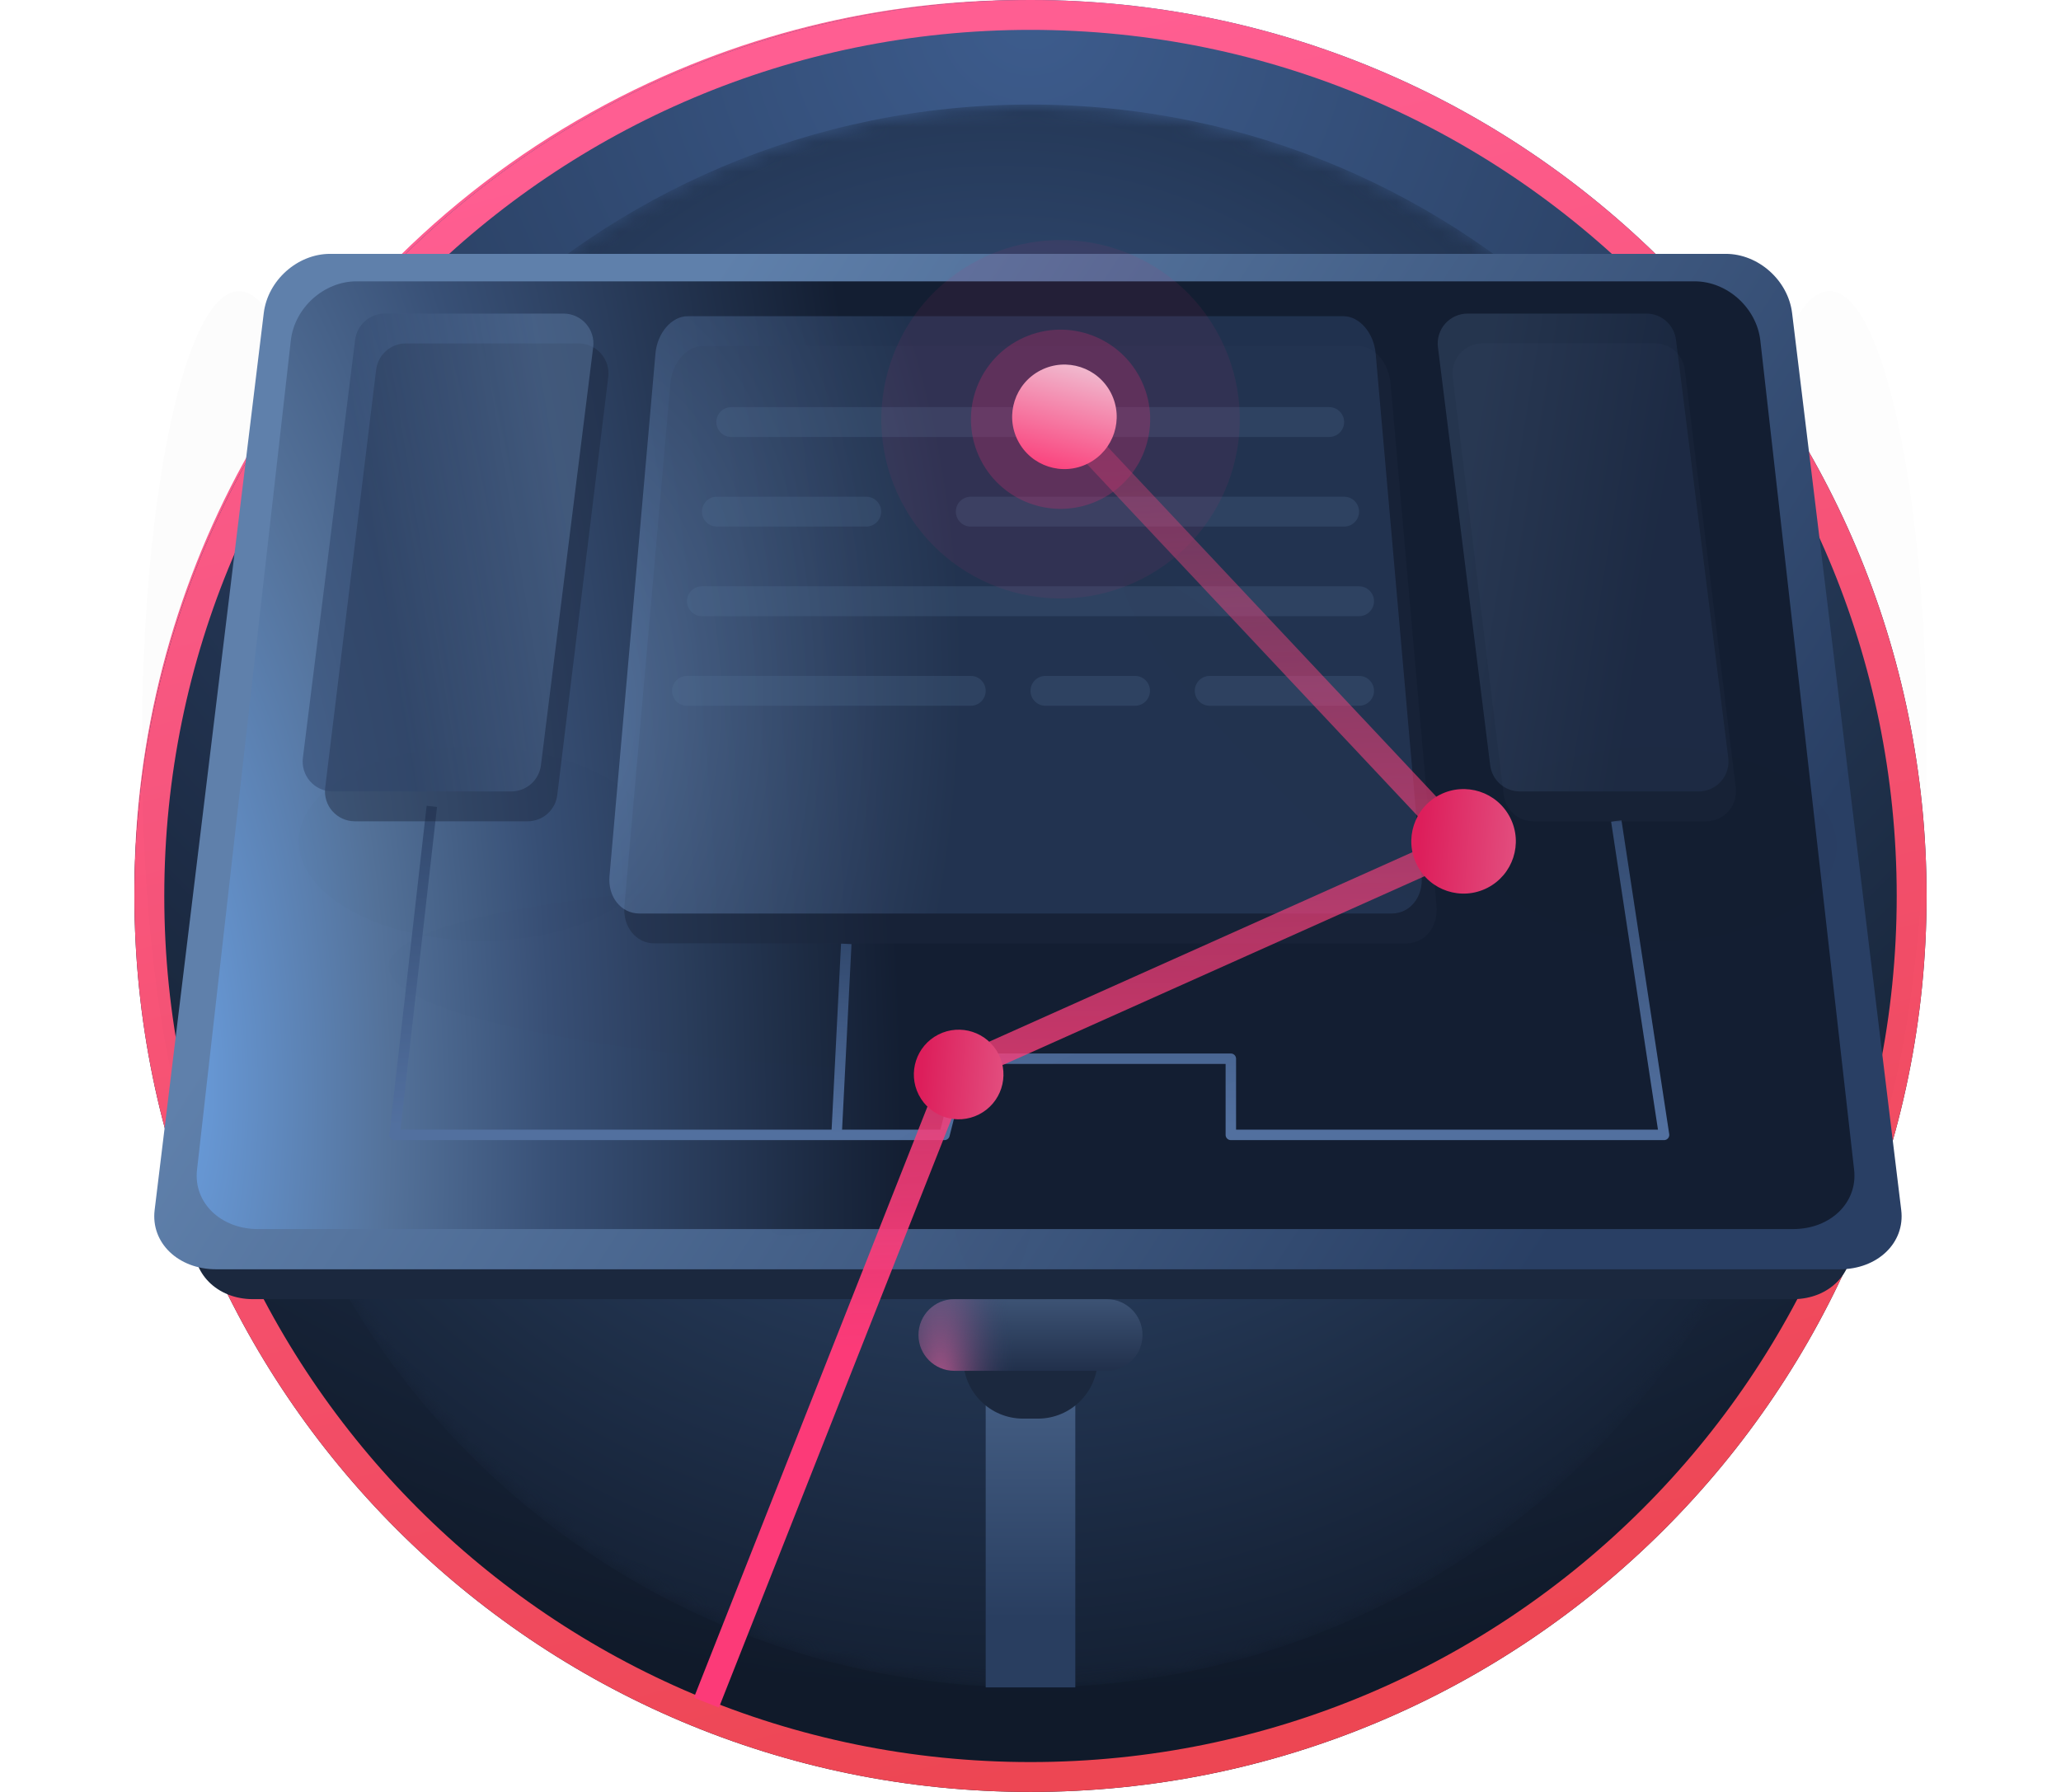 <svg width="138" height="120" viewBox="0 0 138 120" fill="none" xmlns="http://www.w3.org/2000/svg">
<path d="M68.5 118C100.809 118 127 91.809 127 59.5C127 27.191 100.809 1 68.5 1C36.191 1 10 27.191 10 59.5C10 91.809 36.191 118 68.5 118Z" fill="black" fill-opacity="0.15"/>
<path d="M68.529 119.032C56.672 119.052 45.082 115.512 35.259 108.87C25.692 102.411 18.203 93.317 13.699 82.689C9.84 73.57 8.321 63.632 9.279 53.777C10.238 43.922 13.643 34.463 19.186 26.259C25.644 16.691 34.739 9.202 45.368 4.7C54.487 0.841 64.425 -0.678 74.28 0.28C84.135 1.238 93.594 4.643 101.798 10.187C111.365 16.646 118.853 25.74 123.356 36.368C127.215 45.487 128.734 55.425 127.776 65.28C126.818 75.135 123.412 84.594 117.869 92.799C111.411 102.366 102.317 109.854 91.688 114.357C84.361 117.458 76.484 119.048 68.528 119.032H68.529ZM68.529 2.007C57.067 1.988 45.864 5.41 36.368 11.831C27.12 18.073 19.881 26.864 15.528 37.138C11.798 45.951 10.329 55.558 11.255 65.084C12.181 74.609 15.473 83.753 20.83 91.683C27.073 100.931 35.864 108.17 46.137 112.523C54.951 116.253 64.558 117.722 74.084 116.795C83.609 115.869 92.753 112.577 100.683 107.219C109.931 100.977 117.17 92.186 121.523 81.912C125.253 73.099 126.721 63.492 125.795 53.967C124.869 44.441 121.577 35.298 116.219 27.367C109.976 18.12 101.186 10.881 90.912 6.527C83.831 3.531 76.218 1.993 68.528 2.007H68.529Z" fill="url(#paint0_linear_1251_16266)"/>
<path d="M69 120C102.137 120 129 93.137 129 60C129 26.863 102.137 0 69 0C35.863 0 9 26.863 9 60C9 93.137 35.863 120 69 120Z" fill="url(#paint1_radial_1251_16266)"/>
<path d="M69 119C101.585 119 128 92.585 128 60C128 27.415 101.585 1 69 1C36.415 1 10 27.415 10 60C10 92.585 36.415 119 69 119Z" stroke="url(#paint2_linear_1251_16266)" stroke-width="2"/>
<mask id="mask0_1251_16266" style="mask-type:alpha" maskUnits="userSpaceOnUse" x="16" y="7" width="106" height="106">
<path d="M69 113C98.271 113 122 89.271 122 60C122 30.729 98.271 7 69 7C39.729 7 16 30.729 16 60C16 89.271 39.729 113 69 113Z" fill="white"/>
</mask>
<g mask="url(#mask0_1251_16266)">
<path d="M69 113C98.271 113 122 89.271 122 60C122 30.729 98.271 7 69 7C39.729 7 16 30.729 16 60C16 89.271 39.729 113 69 113Z" fill="url(#paint3_radial_1251_16266)"/>
<path d="M69 120C102.137 120 129 93.137 129 60C129 26.863 102.137 0 69 0C35.863 0 9 26.863 9 60C9 93.137 35.863 120 69 120Z" stroke="url(#paint4_linear_1251_16266)" stroke-width="2"/>
</g>
<g opacity="0.783" filter="url(#filter0_f_1251_16266)">
<path d="M64.869 94.999C89.166 95.423 108.921 92.41 108.993 88.268C109.066 84.127 89.428 80.425 65.131 80.001C40.834 79.577 21.079 82.591 21.007 86.732C20.934 90.874 40.572 94.575 64.869 94.999Z" fill="url(#paint5_radial_1251_16266)"/>
</g>
<path d="M66 94H72V113H66V94Z" fill="url(#paint6_linear_1251_16266)"/>
<path d="M69.5 87H68.5C66.291 87 64.5 88.791 64.5 91C64.5 93.209 66.291 95 68.5 95H69.5C71.709 95 73.5 93.209 73.5 91C73.5 88.791 71.709 87 69.5 87Z" fill="#1B283E"/>
<path d="M74.1 87H63.9C62.575 87 61.5 88.075 61.5 89.4C61.5 90.725 62.575 91.8 63.9 91.8H74.1C75.425 91.8 76.5 90.725 76.5 89.4C76.5 88.075 75.425 87 74.1 87Z" fill="url(#paint7_linear_1251_16266)"/>
<path opacity="0.705" d="M74.1 87H63.9C62.575 87 61.5 88.075 61.5 89.4C61.5 90.725 62.575 91.8 63.9 91.8H74.1C75.425 91.8 76.5 90.725 76.5 89.4C76.5 88.075 75.425 87 74.1 87Z" fill="url(#paint8_radial_1251_16266)"/>
<g filter="url(#filter1_f_1251_16266)">
<path d="M9.5 50C9.5 66.845 12.41 80.5 16 80.5C19.59 80.5 22.5 66.845 22.5 50C22.5 33.155 19.59 19.5 16 19.5C12.41 19.5 9.5 33.155 9.5 50Z" fill="url(#paint9_radial_1251_16266)"/>
</g>
<g opacity="0.783" filter="url(#filter2_f_1251_16266)">
<path d="M129 50C129 66.845 126.09 80.5 122.5 80.5C118.91 80.5 116 66.845 116 50C116 33.155 118.91 19.5 122.5 19.5C126.09 19.5 129 33.155 129 50Z" fill="url(#paint10_radial_1251_16266)"/>
</g>
<path fill-rule="evenodd" clip-rule="evenodd" d="M24.17 19H112.83C114.903 19 116.79 20.776 117.043 22.966L123.975 83.034C124.228 85.224 122.477 87 120.065 87H16.934C14.521 87 12.77 85.224 13.023 83.034L19.956 22.966C20.209 20.776 22.096 19 24.17 19Z" fill="#1B283E"/>
<path fill-rule="evenodd" clip-rule="evenodd" d="M22.102 17H115.554C117.74 17 119.729 18.776 119.995 20.966L127.302 81.034C127.569 83.224 125.723 85 123.18 85H14.476C11.933 85 10.088 83.224 10.354 81.034L17.661 20.966C17.927 18.776 19.916 17 22.102 17Z" fill="url(#paint11_linear_1251_16266)"/>
<path opacity="0.251" fill-rule="evenodd" clip-rule="evenodd" d="M22.102 17H115.554C117.74 17 119.729 18.776 119.995 20.966L127.302 81.034C127.569 83.224 125.723 85 123.18 85H14.476C11.933 85 10.088 83.224 10.354 81.034L17.661 20.966C17.927 18.776 19.916 17 22.102 17Z" fill="url(#paint12_radial_1251_16266)"/>
<path fill-rule="evenodd" clip-rule="evenodd" d="M23.868 18.84H113.47C115.651 18.84 117.62 20.616 117.868 22.806L124.148 78.341C124.395 80.531 122.568 82.307 120.066 82.307H17.274C14.772 82.307 12.944 80.531 13.192 78.341L19.472 22.806C19.718 20.616 21.688 18.84 23.868 18.84Z" fill="url(#paint13_radial_1251_16266)"/>
<path opacity="0.279" fill-rule="evenodd" clip-rule="evenodd" d="M23.868 18.84H113.47C115.651 18.84 117.62 20.616 117.868 22.806L124.148 78.341C124.395 80.531 122.568 82.307 120.066 82.307H17.274C14.772 82.307 12.944 80.531 13.192 78.341L19.472 22.806C19.718 20.616 21.688 18.84 23.868 18.84Z" fill="url(#paint14_radial_1251_16266)"/>
<g opacity="0.627" filter="url(#filter3_f_1251_16266)">
<path d="M66.886 71.929C89.527 72.325 107.931 69.735 107.994 66.146C108.056 62.557 89.754 59.327 67.113 58.931C44.473 58.536 26.069 61.126 26.006 64.715C25.944 68.304 44.246 71.534 66.886 71.929Z" fill="url(#paint15_radial_1251_16266)"/>
</g>
<g filter="url(#filter4_f_1251_16266)">
<path d="M31.887 62.999C38.513 63.115 43.935 60.299 43.998 56.71C44.061 53.121 38.74 50.117 32.113 50.001C25.487 49.886 20.064 52.702 20.002 56.291C19.939 59.88 25.26 62.884 31.887 62.999Z" fill="url(#paint16_radial_1251_16266)"/>
</g>
<g filter="url(#filter5_f_1251_16266)">
<path d="M110.887 62.999C117.513 63.115 122.935 60.299 122.998 56.71C123.061 53.121 117.74 50.117 111.113 50.001C104.487 49.886 99.064 52.702 99.002 56.291C98.939 59.88 104.26 62.884 110.887 62.999Z" fill="url(#paint17_radial_1251_16266)"/>
</g>
<path d="M28.915 54L26.421 76H63.24L64.532 70.899H82.414V76H111.421L108.223 54.971" stroke="url(#paint18_linear_1251_16266)" stroke-width="0.7" stroke-linejoin="round"/>
<path d="M56.664 63.208L56 76.304" stroke="url(#paint19_linear_1251_16266)" stroke-width="0.7" stroke-linejoin="round"/>
<path opacity="0.446" fill-rule="evenodd" clip-rule="evenodd" d="M47.044 23.175H90.956C92.026 23.175 92.99 24.294 93.111 25.675L96.189 60.675C96.31 62.056 95.415 63.175 94.189 63.175H43.81C42.584 63.175 41.689 62.056 41.81 60.675L44.888 25.675C45.01 24.293 45.975 23.175 47.044 23.175Z" fill="#1B283E"/>
<path opacity="0.5" fill-rule="evenodd" clip-rule="evenodd" d="M46.044 21.175H89.956C91.026 21.175 91.99 22.294 92.111 23.675L95.189 58.675C95.31 60.056 94.415 61.175 93.189 61.175H42.81C41.584 61.175 40.689 60.056 40.81 58.675L43.888 23.675C44.01 22.293 44.975 21.175 46.044 21.175Z" fill="url(#paint20_radial_1251_16266)"/>
<path opacity="0.216" d="M65 34.263H90M48.966 28.263H89H48.966ZM47 40.263H91H47ZM46 46.263H65H46ZM70 46.263H76H70ZM81 46.263H91H81ZM48 34.263H58H48Z" stroke="#5A79A1" stroke-width="2" stroke-linecap="round" stroke-linejoin="round"/>
<path opacity="0.446" fill-rule="evenodd" clip-rule="evenodd" d="M27.171 23H38.741C39.024 23 39.304 23.06 39.562 23.176C39.821 23.292 40.051 23.462 40.239 23.674C40.426 23.886 40.567 24.135 40.651 24.405C40.736 24.676 40.761 24.961 40.727 25.242L37.314 53.242C37.255 53.727 37.021 54.173 36.655 54.497C36.29 54.821 35.818 55 35.33 55H23.759C23.476 55 23.196 54.94 22.938 54.824C22.68 54.708 22.449 54.538 22.261 54.326C22.073 54.114 21.933 53.865 21.849 53.594C21.765 53.324 21.739 53.039 21.773 52.758L25.186 24.758C25.245 24.273 25.479 23.827 25.845 23.503C26.21 23.179 26.682 23 27.17 23H27.171ZM110.829 23H99.259C98.976 23 98.696 23.06 98.438 23.176C98.18 23.292 97.949 23.462 97.761 23.674C97.573 23.886 97.433 24.135 97.349 24.405C97.264 24.676 97.239 24.961 97.273 25.242L100.686 53.242C100.745 53.727 100.979 54.173 101.345 54.497C101.71 54.821 102.182 55 102.67 55H114.24C114.523 55 114.803 54.94 115.061 54.824C115.319 54.708 115.55 54.538 115.738 54.326C115.926 54.114 116.066 53.865 116.15 53.594C116.234 53.324 116.26 53.039 116.226 52.758L112.813 24.758C112.755 24.273 112.521 23.827 112.155 23.503C111.79 23.179 111.318 23 110.83 23H110.829Z" fill="#1B283E"/>
<path opacity="0.502" fill-rule="evenodd" clip-rule="evenodd" d="M25.766 21H37.734C38.018 21 38.298 21.06 38.557 21.177C38.815 21.293 39.046 21.464 39.234 21.676C39.421 21.889 39.562 22.139 39.645 22.41C39.729 22.681 39.754 22.967 39.719 23.248L36.219 51.248C36.159 51.732 35.923 52.177 35.558 52.499C35.192 52.822 34.722 53 34.234 53H22.266C21.982 53 21.702 52.94 21.444 52.823C21.185 52.707 20.954 52.536 20.766 52.324C20.579 52.111 20.438 51.861 20.355 51.59C20.271 51.319 20.246 51.033 20.281 50.752L23.781 22.752C23.841 22.268 24.077 21.823 24.442 21.5C24.808 21.178 25.279 21 25.766 21Z" fill="url(#paint21_linear_1251_16266)"/>
<g opacity="0.743" filter="url(#filter6_f_1251_16266)">
<path d="M78.569 74.215C92.804 68.173 103.819 62.038 103.171 60.513C102.524 58.988 90.46 62.65 76.225 68.692C61.99 74.735 50.975 80.869 51.623 82.394C52.27 83.919 64.335 80.258 78.569 74.215Z" fill="url(#paint22_radial_1251_16266)"/>
</g>
<g opacity="0.743" filter="url(#filter7_f_1251_16266)">
<path d="M84.923 52.221C91.366 58.665 97.54 62.939 98.711 61.767C99.883 60.596 95.609 54.422 89.165 47.979C82.722 41.535 76.548 37.261 75.377 38.433C74.205 39.604 78.479 45.778 84.923 52.221Z" fill="url(#paint23_radial_1251_16266)"/>
</g>
<g opacity="0.707" filter="url(#filter8_f_1251_16266)">
<path d="M69.5 78C69.5 73.306 68.157 69.5 66.5 69.5C64.843 69.5 63.5 73.306 63.5 78C63.5 82.694 64.843 86.5 66.5 86.5C68.157 86.5 69.5 82.694 69.5 78Z" fill="url(#paint24_radial_1251_16266)"/>
</g>
<path d="M47.299 114.022L64 71.745L97.941 56.547L70.718 27.567" stroke="url(#paint25_linear_1251_16266)" stroke-width="1.8" stroke-linejoin="round"/>
<path d="M62.828 69.282C61.351 70.035 60.764 71.841 61.517 73.317C62.269 74.794 64.075 75.381 65.552 74.629C67.028 73.876 67.615 72.07 66.863 70.594C66.11 69.117 64.304 68.53 62.828 69.282Z" fill="url(#paint26_linear_1251_16266)"/>
<path d="M96.408 53.223C94.686 54.101 94.001 56.208 94.879 57.931C95.756 59.653 97.864 60.338 99.586 59.46C101.308 58.583 101.993 56.475 101.116 54.753C100.238 53.03 98.13 52.346 96.408 53.223Z" fill="url(#paint27_linear_1251_16266)"/>
<g opacity="0.093" filter="url(#filter9_f_1251_16266)">
<path d="M65.564 17.384C59.659 20.393 57.312 27.619 60.32 33.524C63.329 39.429 70.555 41.777 76.46 38.768C82.365 35.759 84.713 28.533 81.704 22.628C78.696 16.723 71.47 14.375 65.564 17.384Z" fill="#C42E6C"/>
</g>
<g opacity="0.305" filter="url(#filter10_f_1251_16266)">
<path d="M68.289 22.73C65.336 24.235 64.162 27.848 65.666 30.8C67.171 33.753 70.784 34.927 73.737 33.422C76.689 31.918 77.863 28.305 76.359 25.352C74.854 22.4 71.241 21.226 68.289 22.73Z" fill="#C42E6C"/>
</g>
<path d="M69.683 24.795C67.961 25.673 67.276 27.78 68.153 29.503C69.031 31.225 71.139 31.91 72.861 31.032C74.583 30.155 75.268 28.047 74.391 26.325C73.513 24.602 71.405 23.918 69.683 24.795Z" fill="url(#paint28_linear_1251_16266)"/>
<g opacity="0.5">
<path opacity="0.5" fill-rule="evenodd" clip-rule="evenodd" d="M110.234 21H98.266C97.982 21 97.702 21.06 97.443 21.177C97.185 21.293 96.954 21.464 96.766 21.676C96.579 21.889 96.438 22.139 96.355 22.41C96.271 22.681 96.246 22.967 96.281 23.248L99.781 51.248C99.841 51.732 100.076 52.177 100.442 52.499C100.808 52.822 101.278 53 101.766 53H113.734C114.018 53 114.298 52.94 114.556 52.823C114.815 52.707 115.046 52.536 115.234 52.324C115.421 52.111 115.562 51.861 115.645 51.59C115.729 51.319 115.754 51.033 115.719 50.752L112.219 22.752C112.158 22.268 111.923 21.823 111.558 21.5C111.192 21.178 110.721 21 110.234 21Z" fill="url(#paint29_linear_1251_16266)"/>
</g>
<defs>
<filter id="filter0_f_1251_16266" x="15.307" y="74.262" width="99.387" height="26.477" filterUnits="userSpaceOnUse" color-interpolation-filters="sRGB">
<feFlood flood-opacity="0" result="BackgroundImageFix"/>
<feBlend mode="normal" in="SourceGraphic" in2="BackgroundImageFix" result="shape"/>
<feGaussianBlur stdDeviation="2.85" result="effect1_foregroundBlur_1251_16266"/>
</filter>
<filter id="filter1_f_1251_16266" x="3.8" y="13.8" width="24.4" height="72.4" filterUnits="userSpaceOnUse" color-interpolation-filters="sRGB">
<feFlood flood-opacity="0" result="BackgroundImageFix"/>
<feBlend mode="normal" in="SourceGraphic" in2="BackgroundImageFix" result="shape"/>
<feGaussianBlur stdDeviation="2.85" result="effect1_foregroundBlur_1251_16266"/>
</filter>
<filter id="filter2_f_1251_16266" x="110.3" y="13.8" width="24.4" height="72.4" filterUnits="userSpaceOnUse" color-interpolation-filters="sRGB">
<feFlood flood-opacity="0" result="BackgroundImageFix"/>
<feBlend mode="normal" in="SourceGraphic" in2="BackgroundImageFix" result="shape"/>
<feGaussianBlur stdDeviation="2.85" result="effect1_foregroundBlur_1251_16266"/>
</filter>
<filter id="filter3_f_1251_16266" x="20.306" y="53.192" width="93.388" height="24.477" filterUnits="userSpaceOnUse" color-interpolation-filters="sRGB">
<feFlood flood-opacity="0" result="BackgroundImageFix"/>
<feBlend mode="normal" in="SourceGraphic" in2="BackgroundImageFix" result="shape"/>
<feGaussianBlur stdDeviation="2.85" result="effect1_foregroundBlur_1251_16266"/>
</filter>
<filter id="filter4_f_1251_16266" x="14.302" y="44.298" width="35.397" height="24.405" filterUnits="userSpaceOnUse" color-interpolation-filters="sRGB">
<feFlood flood-opacity="0" result="BackgroundImageFix"/>
<feBlend mode="normal" in="SourceGraphic" in2="BackgroundImageFix" result="shape"/>
<feGaussianBlur stdDeviation="2.85" result="effect1_foregroundBlur_1251_16266"/>
</filter>
<filter id="filter5_f_1251_16266" x="93.302" y="44.298" width="35.397" height="24.405" filterUnits="userSpaceOnUse" color-interpolation-filters="sRGB">
<feFlood flood-opacity="0" result="BackgroundImageFix"/>
<feBlend mode="normal" in="SourceGraphic" in2="BackgroundImageFix" result="shape"/>
<feGaussianBlur stdDeviation="2.85" result="effect1_foregroundBlur_1251_16266"/>
</filter>
<filter id="filter6_f_1251_16266" x="45.896" y="54.468" width="63.002" height="33.972" filterUnits="userSpaceOnUse" color-interpolation-filters="sRGB">
<feFlood flood-opacity="0" result="BackgroundImageFix"/>
<feBlend mode="normal" in="SourceGraphic" in2="BackgroundImageFix" result="shape"/>
<feGaussianBlur stdDeviation="2.85" result="effect1_foregroundBlur_1251_16266"/>
</filter>
<filter id="filter7_f_1251_16266" x="69.484" y="32.539" width="35.121" height="35.122" filterUnits="userSpaceOnUse" color-interpolation-filters="sRGB">
<feFlood flood-opacity="0" result="BackgroundImageFix"/>
<feBlend mode="normal" in="SourceGraphic" in2="BackgroundImageFix" result="shape"/>
<feGaussianBlur stdDeviation="2.85" result="effect1_foregroundBlur_1251_16266"/>
</filter>
<filter id="filter8_f_1251_16266" x="57.8" y="63.8" width="17.4" height="28.4" filterUnits="userSpaceOnUse" color-interpolation-filters="sRGB">
<feFlood flood-opacity="0" result="BackgroundImageFix"/>
<feBlend mode="normal" in="SourceGraphic" in2="BackgroundImageFix" result="shape"/>
<feGaussianBlur stdDeviation="2.85" result="effect1_foregroundBlur_1251_16266"/>
</filter>
<filter id="filter9_f_1251_16266" x="53.454" y="10.517" width="35.117" height="35.118" filterUnits="userSpaceOnUse" color-interpolation-filters="sRGB">
<feFlood flood-opacity="0" result="BackgroundImageFix"/>
<feBlend mode="normal" in="SourceGraphic" in2="BackgroundImageFix" result="shape"/>
<feGaussianBlur stdDeviation="2.778" result="effect1_foregroundBlur_1251_16266"/>
</filter>
<filter id="filter10_f_1251_16266" x="59.455" y="16.519" width="23.114" height="23.114" filterUnits="userSpaceOnUse" color-interpolation-filters="sRGB">
<feFlood flood-opacity="0" result="BackgroundImageFix"/>
<feBlend mode="normal" in="SourceGraphic" in2="BackgroundImageFix" result="shape"/>
<feGaussianBlur stdDeviation="2.778" result="effect1_foregroundBlur_1251_16266"/>
</filter>
<linearGradient id="paint0_linear_1251_16266" x1="35.669" y1="6.31" x2="107.201" y2="113.689" gradientUnits="userSpaceOnUse">
<stop stop-color="#FF5F94"/>
<stop offset="1" stop-color="#EC454F"/>
</linearGradient>
<radialGradient id="paint1_radial_1251_16266" cx="0" cy="0" r="1" gradientUnits="userSpaceOnUse" gradientTransform="translate(69) scale(114.523)">
<stop stop-color="#3D5C8D"/>
<stop offset="1" stop-color="#101A2A"/>
</radialGradient>
<linearGradient id="paint2_linear_1251_16266" x1="40.223" y1="8.941" x2="69" y2="119" gradientUnits="userSpaceOnUse">
<stop stop-color="#FF5E92"/>
<stop offset="1" stop-color="#ED4653"/>
</linearGradient>
<radialGradient id="paint3_radial_1251_16266" cx="0" cy="0" r="1" gradientUnits="userSpaceOnUse" gradientTransform="translate(67.058 46.321) scale(73.987)">
<stop stop-color="#3D5C8D"/>
<stop offset="1" stop-color="#101A2A"/>
</radialGradient>
<linearGradient id="paint4_linear_1251_16266" x1="114.697" y1="107.819" x2="40.434" y2="4.838" gradientUnits="userSpaceOnUse">
<stop stop-color="#FFE474" stop-opacity="0.131"/>
<stop offset="1" stop-color="#FFC540"/>
</linearGradient>
<radialGradient id="paint5_radial_1251_16266" cx="0" cy="0" r="1" gradientUnits="userSpaceOnUse" gradientTransform="translate(2.089 -13.531) rotate(-179) scale(42.939 10.959)">
<stop/>
<stop offset="1" stop-opacity="0.01"/>
</radialGradient>
<linearGradient id="paint6_linear_1251_16266" x1="70.058" y1="80.065" x2="70.058" y2="108.356" gradientUnits="userSpaceOnUse">
<stop stop-color="#5B79A2"/>
<stop offset="1" stop-color="#293E60"/>
</linearGradient>
<linearGradient id="paint7_linear_1251_16266" x1="69" y1="81.728" x2="69" y2="91.8" gradientUnits="userSpaceOnUse">
<stop stop-color="#5B79A2"/>
<stop offset="1" stop-color="#21304B"/>
</linearGradient>
<radialGradient id="paint8_radial_1251_16266" cx="0" cy="0" r="1" gradientUnits="userSpaceOnUse" gradientTransform="translate(62.956 93.761) rotate(90) scale(15.126 5.102)">
<stop stop-color="#FE68AB"/>
<stop offset="1" stop-color="#293F64" stop-opacity="0"/>
</radialGradient>
<radialGradient id="paint9_radial_1251_16266" cx="0" cy="0" r="1" gradientUnits="userSpaceOnUse" gradientTransform="translate(68.947 42.474) rotate(-90) scale(29.765 7.597)">
<stop/>
<stop offset="1" stop-opacity="0.01"/>
</radialGradient>
<radialGradient id="paint10_radial_1251_16266" cx="0" cy="0" r="1" gradientUnits="userSpaceOnUse" gradientTransform="translate(69.553 -86.723) rotate(-90) scale(29.765 7.597)">
<stop/>
<stop offset="1" stop-opacity="0.01"/>
</radialGradient>
<linearGradient id="paint11_linear_1251_16266" x1="32.156" y1="42.259" x2="101.09" y2="87.226" gradientUnits="userSpaceOnUse">
<stop stop-color="#5F80AB"/>
<stop offset="1" stop-color="#293F64"/>
</linearGradient>
<radialGradient id="paint12_radial_1251_16266" cx="0" cy="0" r="1" gradientUnits="userSpaceOnUse" gradientTransform="translate(-23.568 96.404) rotate(80.146) scale(86.408 30.864)">
<stop stop-color="#FE68AB"/>
<stop offset="1" stop-color="#293F64" stop-opacity="0"/>
</radialGradient>
<radialGradient id="paint13_radial_1251_16266" cx="0" cy="0" r="1" gradientUnits="userSpaceOnUse" gradientTransform="translate(11.127 71.043) rotate(88.53) scale(150.471 49.259)">
<stop stop-color="#6BA0E2"/>
<stop offset="0.305" stop-color="#54729A"/>
<stop offset="0.526" stop-color="#385076"/>
<stop offset="1" stop-color="#131E32"/>
</radialGradient>
<radialGradient id="paint14_radial_1251_16266" cx="0" cy="0" r="1" gradientUnits="userSpaceOnUse" gradientTransform="translate(-20.753 95.409) rotate(80.146) scale(81.977 28.416)">
<stop stop-color="#FE68AB"/>
<stop offset="1" stop-color="#293F64" stop-opacity="0"/>
</radialGradient>
<radialGradient id="paint15_radial_1251_16266" cx="0" cy="0" r="1" gradientUnits="userSpaceOnUse" gradientTransform="translate(2.727 4.537) rotate(-179) scale(40.014 10.212)">
<stop/>
<stop offset="1" stop-opacity="0.01"/>
</radialGradient>
<radialGradient id="paint16_radial_1251_16266" cx="0" cy="0" r="1" gradientUnits="userSpaceOnUse" gradientTransform="translate(1.451 7.158) rotate(-179) scale(11.711 2.989)">
<stop/>
<stop offset="1" stop-opacity="0.01"/>
</radialGradient>
<radialGradient id="paint17_radial_1251_16266" cx="0" cy="0" r="1" gradientUnits="userSpaceOnUse" gradientTransform="translate(-41.322 5.032) rotate(-179) scale(11.711 2.989)">
<stop/>
<stop offset="1" stop-opacity="0.01"/>
</radialGradient>
<linearGradient id="paint18_linear_1251_16266" x1="68.921" y1="54" x2="68.921" y2="75.372" gradientUnits="userSpaceOnUse">
<stop stop-color="#31486D"/>
<stop offset="1" stop-color="#52709F"/>
</linearGradient>
<linearGradient id="paint19_linear_1251_16266" x1="56.332" y1="63.208" x2="56.332" y2="75.93" gradientUnits="userSpaceOnUse">
<stop stop-color="#31486D"/>
<stop offset="1" stop-color="#52709F"/>
</linearGradient>
<radialGradient id="paint20_radial_1251_16266" cx="0" cy="0" r="1" gradientUnits="userSpaceOnUse" gradientTransform="translate(38.703 47.769) rotate(92.395) scale(47.575 25.759)">
<stop stop-color="#799FD1"/>
<stop offset="1" stop-color="#2E4469"/>
</radialGradient>
<linearGradient id="paint21_linear_1251_16266" x1="37.757" y1="33.821" x2="24.962" y2="35.922" gradientUnits="userSpaceOnUse">
<stop stop-color="#5B79A2"/>
<stop offset="1" stop-color="#2E4469"/>
</linearGradient>
<radialGradient id="paint22_radial_1251_16266" cx="0" cy="0" r="1" gradientUnits="userSpaceOnUse" gradientTransform="translate(-18.391 30.016) rotate(157) scale(27.325 6.974)">
<stop/>
<stop offset="1" stop-opacity="0.01"/>
</radialGradient>
<radialGradient id="paint23_radial_1251_16266" cx="0" cy="0" r="1" gradientUnits="userSpaceOnUse" gradientTransform="translate(59.139 -46.772) rotate(-135) scale(16.103 4.11)">
<stop/>
<stop offset="1" stop-opacity="0.01"/>
</radialGradient>
<radialGradient id="paint24_radial_1251_16266" cx="0" cy="0" r="1" gradientUnits="userSpaceOnUse" gradientTransform="translate(-17.288 151.193) rotate(90) scale(8.295 2.117)">
<stop/>
<stop offset="1" stop-opacity="0.01"/>
</radialGradient>
<linearGradient id="paint25_linear_1251_16266" x1="77.04" y1="15.526" x2="79.245" y2="89.911" gradientUnits="userSpaceOnUse">
<stop stop-color="#F4487D" stop-opacity="0.16"/>
<stop offset="1" stop-color="#FC3A78"/>
</linearGradient>
<linearGradient id="paint26_linear_1251_16266" x1="61.802" y1="70.507" x2="81.539" y2="71.979" gradientUnits="userSpaceOnUse">
<stop stop-color="#DD1E5B"/>
<stop offset="1" stop-color="#EFC7D8"/>
</linearGradient>
<linearGradient id="paint27_linear_1251_16266" x1="95.212" y1="54.651" x2="118.238" y2="56.369" gradientUnits="userSpaceOnUse">
<stop stop-color="#DD1E5B"/>
<stop offset="1" stop-color="#EFC7D8"/>
</linearGradient>
<linearGradient id="paint28_linear_1251_16266" x1="70.935" y1="32.014" x2="73.133" y2="23.856" gradientUnits="userSpaceOnUse">
<stop stop-color="#FB3B78"/>
<stop offset="1" stop-color="#EFC7D8"/>
</linearGradient>
<linearGradient id="paint29_linear_1251_16266" x1="98.243" y1="33.821" x2="111.038" y2="35.922" gradientUnits="userSpaceOnUse">
<stop stop-color="#5B79A2"/>
<stop offset="1" stop-color="#2E4469"/>
</linearGradient>
</defs>
</svg>
